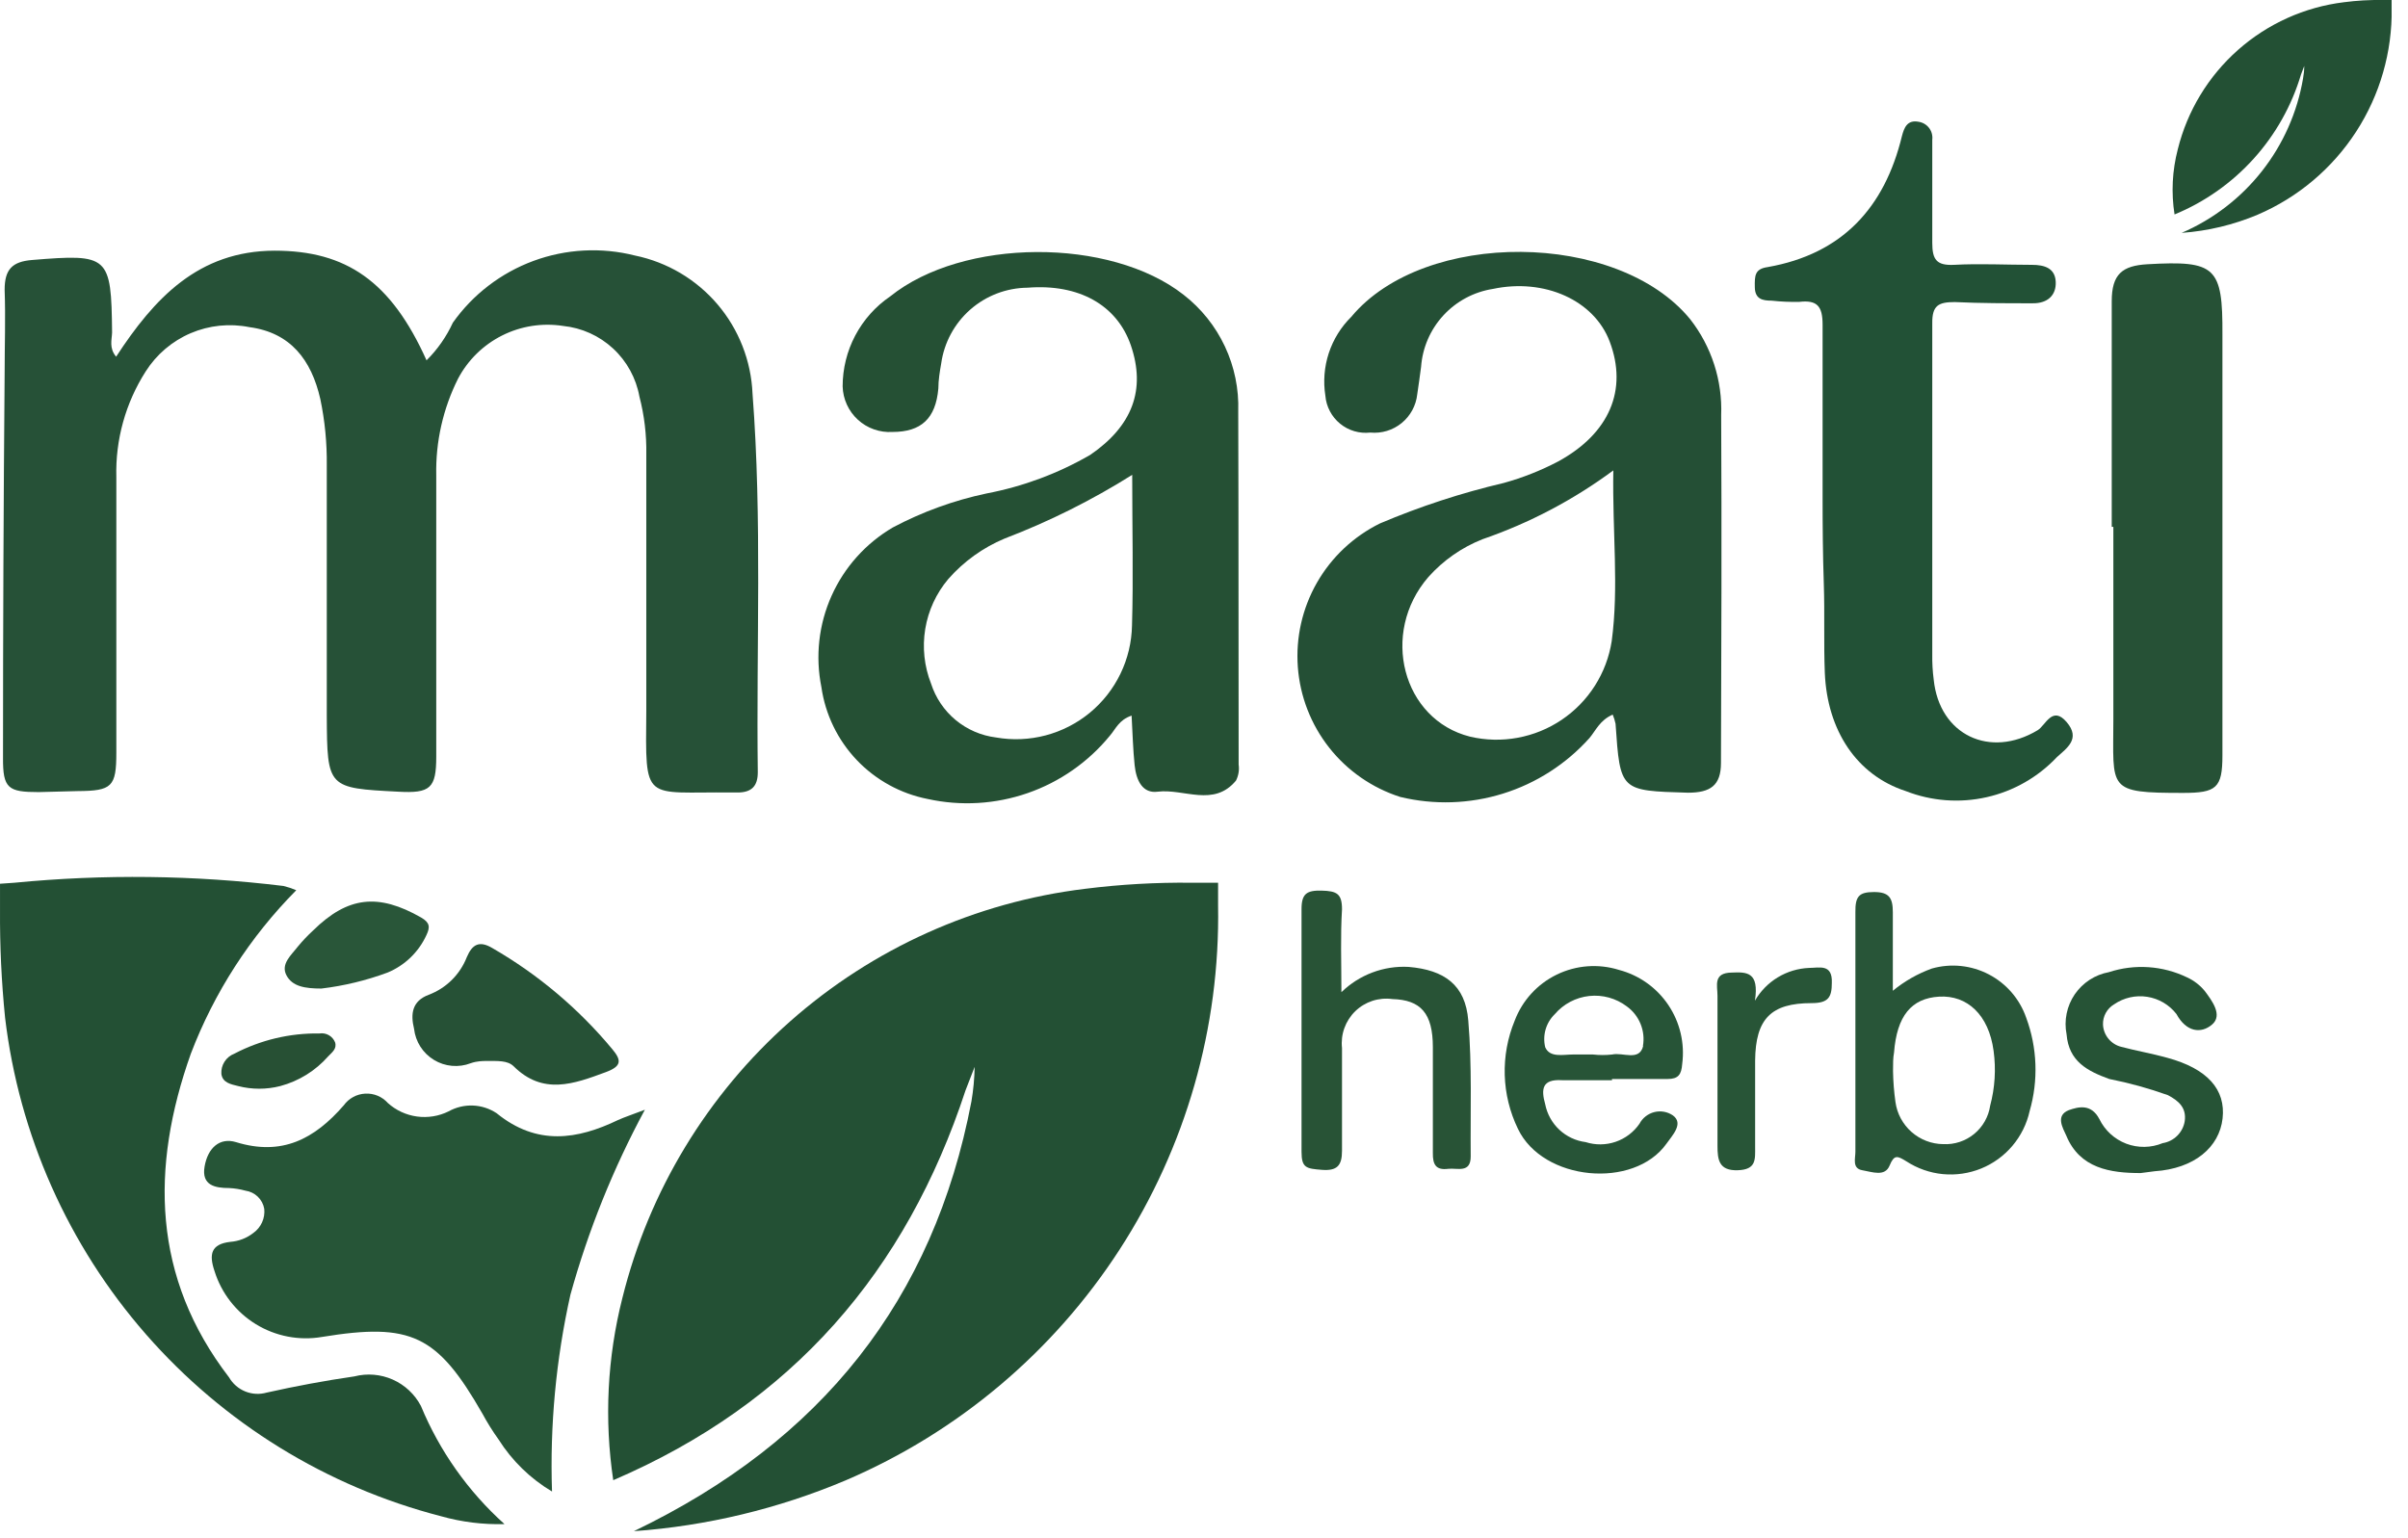 <svg width="119" height="76" viewBox="0 0 119 76" fill="none" xmlns="http://www.w3.org/2000/svg">
<g clip-path="url(#clip0_3370_14)">
<path d="M60.196 43.65V44.75C60.3 50.781 58.604 56.705 55.325 61.767C52.045 66.829 47.332 70.799 41.786 73.17C38.46 74.573 34.927 75.421 31.326 75.68C40.606 71.22 46.136 64.24 48.006 54.44C48.103 53.875 48.156 53.303 48.166 52.73L47.716 53.89C44.776 62.83 39.176 69.35 30.306 73.16C29.857 70.16 30.01 67.1 30.756 64.16C32.069 58.867 34.958 54.099 39.043 50.486C43.127 46.873 48.213 44.587 53.626 43.93C55.37 43.71 57.128 43.61 58.886 43.63H60.196V43.65Z" fill="#235034"/>
<path d="M118.193 -4.98649e-05V0.4C118.226 2.566 117.614 4.694 116.435 6.511C115.256 8.329 113.564 9.756 111.573 10.61C110.377 11.114 109.107 11.418 107.813 11.51C109.37 10.84 110.735 9.791 111.783 8.458C112.831 7.125 113.529 5.551 113.813 3.88C113.852 3.676 113.872 3.468 113.873 3.26L113.713 3.68C113.252 5.226 112.452 6.65 111.371 7.847C110.29 9.044 108.954 9.985 107.463 10.6C107.294 9.527 107.349 8.431 107.623 7.38C108.094 5.479 109.132 3.767 110.598 2.469C112.064 1.171 113.889 0.348 115.833 0.11C116.463 0.028 117.098 -0.009 117.733 -4.98649e-05H118.203H118.193Z" fill="#235034"/>
<path d="M5.739 17.63C7.619 14.75 9.799 12.4 13.569 12.39C17.099 12.39 19.319 13.89 21.079 17.81C21.62 17.273 22.06 16.643 22.379 15.95C23.368 14.553 24.758 13.488 26.364 12.895C27.971 12.303 29.719 12.21 31.379 12.63C32.971 12.957 34.407 13.807 35.46 15.044C36.513 16.282 37.121 17.837 37.189 19.46C37.669 25.69 37.369 31.93 37.449 38.17C37.449 38.84 37.159 39.17 36.449 39.17H36.169C31.769 39.12 31.899 39.75 31.939 35.12C31.939 30.9 31.939 26.68 31.939 22.46C31.956 21.496 31.842 20.534 31.599 19.6C31.434 18.688 30.977 17.854 30.297 17.225C29.617 16.595 28.751 16.204 27.829 16.11C26.801 15.95 25.748 16.114 24.818 16.58C23.887 17.046 23.126 17.791 22.639 18.71C21.895 20.192 21.524 21.832 21.559 23.49C21.559 28.157 21.559 32.79 21.559 37.39C21.559 38.96 21.269 39.22 19.679 39.13C16.189 38.95 16.169 38.95 16.149 35.38C16.149 31.25 16.149 27.13 16.149 23C16.162 21.898 16.055 20.799 15.829 19.72C15.389 17.79 14.359 16.44 12.329 16.17C11.352 15.973 10.339 16.077 9.423 16.468C8.507 16.859 7.732 17.519 7.199 18.36C6.205 19.916 5.7 21.734 5.749 23.58C5.749 28.133 5.749 32.677 5.749 37.21C5.749 38.89 5.529 39.09 3.839 39.1L1.909 39.15C0.399 39.15 0.139 38.97 0.149 37.45C0.149 31.117 0.175 24.783 0.229 18.45C0.229 17.07 0.279 15.7 0.229 14.32C0.229 13.32 0.599 12.93 1.589 12.85C5.379 12.54 5.499 12.63 5.539 16.43C5.529 16.79 5.379 17.2 5.739 17.63Z" fill="#265137"/>
<path d="M24.931 75.33C23.871 75.36 22.812 75.228 21.791 74.94C16.137 73.479 11.056 70.345 7.213 65.949C3.37 61.553 0.943 56.098 0.251 50.3C0.073 48.529 -0.011 46.75 0.001 44.97V43.68L0.711 43.63C5.137 43.2 9.597 43.253 14.011 43.79C14.226 43.843 14.437 43.913 14.641 44C12.361 46.301 10.586 49.053 9.431 52.08C7.431 57.71 7.521 63.14 11.321 68.08C11.503 68.394 11.785 68.639 12.122 68.775C12.459 68.911 12.832 68.93 13.181 68.83C14.611 68.51 16.061 68.24 17.511 68.03C18.144 67.867 18.813 67.923 19.41 68.188C20.007 68.453 20.497 68.912 20.801 69.49C21.724 71.721 23.136 73.716 24.931 75.33Z" fill="#235034"/>
<path d="M31.869 54.85C30.305 57.749 29.071 60.815 28.19 63.99C27.476 67.182 27.171 70.451 27.28 73.72C26.21 73.082 25.306 72.202 24.64 71.15C24.346 70.74 24.079 70.313 23.84 69.87C21.61 65.98 20.32 65.36 15.91 66.08C14.78 66.272 13.619 66.047 12.642 65.448C11.665 64.848 10.94 63.914 10.6 62.82C10.32 61.99 10.43 61.49 11.38 61.38C11.795 61.35 12.192 61.197 12.52 60.94C12.707 60.807 12.855 60.627 12.95 60.418C13.045 60.209 13.083 59.978 13.059 59.75C13.02 59.521 12.908 59.31 12.741 59.149C12.574 58.987 12.36 58.883 12.13 58.85C11.865 58.777 11.594 58.733 11.32 58.72C10.63 58.72 9.95 58.59 10.11 57.66C10.27 56.73 10.86 56.21 11.66 56.45C13.93 57.15 15.54 56.3 16.99 54.63C17.112 54.46 17.272 54.32 17.456 54.22C17.64 54.12 17.844 54.063 18.053 54.053C18.262 54.042 18.471 54.078 18.665 54.159C18.858 54.24 19.03 54.364 19.17 54.52C19.571 54.88 20.072 55.112 20.607 55.185C21.141 55.258 21.686 55.169 22.17 54.93C22.535 54.726 22.949 54.627 23.367 54.642C23.785 54.658 24.191 54.789 24.54 55.02C26.54 56.65 28.54 56.32 30.54 55.36C30.87 55.21 31.22 55.1 31.869 54.85Z" fill="#265537"/>
<path d="M90.07 24.58C90.07 21.73 90.07 18.89 90.07 16.05C90.07 15.13 89.8 14.82 88.921 14.92C88.463 14.93 88.005 14.91 87.55 14.86C87.111 14.86 86.731 14.79 86.721 14.2C86.71 13.61 86.721 13.29 87.361 13.2C91.04 12.55 93.13 10.27 93.99 6.73C94.1 6.31 94.251 5.91 94.82 6.02C95.026 6.052 95.211 6.163 95.336 6.329C95.461 6.495 95.516 6.704 95.49 6.91C95.49 8.6 95.49 10.3 95.49 12C95.49 12.83 95.701 13.13 96.561 13.09C97.841 13.02 99.13 13.09 100.411 13.09C101.051 13.09 101.561 13.26 101.591 13.93C101.621 14.6 101.181 15 100.451 14.99C99.171 14.99 97.88 14.99 96.6 14.93C95.79 14.93 95.481 15.1 95.49 15.98C95.49 21.44 95.49 26.9 95.49 32.35C95.484 32.765 95.507 33.179 95.561 33.59C95.841 36.33 98.341 37.51 100.701 36.09C101.091 35.85 101.421 34.86 102.131 35.69C102.841 36.52 102.131 36.98 101.651 37.42C100.715 38.413 99.504 39.104 98.173 39.403C96.841 39.703 95.451 39.597 94.18 39.1C91.751 38.31 90.3 36.1 90.18 33.26C90.121 31.8 90.18 30.33 90.13 28.86C90.081 27.39 90.07 26 90.07 24.58Z" fill="#225136"/>
<path d="M104.359 26.04C104.359 22.33 104.359 18.61 104.359 14.89C104.359 13.55 104.879 13.13 106.129 13.06C109.489 12.87 109.849 13.18 109.829 16.55C109.829 23.483 109.829 30.413 109.829 37.34C109.829 38.95 109.529 39.19 107.889 39.19C104.089 39.19 104.439 39.03 104.439 35.55C104.439 32.38 104.439 29.21 104.439 26.04H104.359Z" fill="#265136"/>
<path d="M66.29 49.04C66.727 48.613 67.248 48.282 67.819 48.067C68.391 47.851 69.001 47.757 69.61 47.79C71.38 47.94 72.42 48.68 72.56 50.44C72.75 52.67 72.66 54.92 72.68 57.16C72.68 58 72.02 57.72 71.57 57.77C70.96 57.85 70.8 57.56 70.81 56.98C70.81 55.24 70.81 53.5 70.81 51.76C70.81 50.08 70.21 49.42 68.81 49.38C68.479 49.334 68.141 49.364 67.823 49.468C67.504 49.572 67.214 49.748 66.974 49.981C66.734 50.215 66.55 50.5 66.437 50.815C66.323 51.13 66.284 51.467 66.32 51.8C66.32 53.49 66.32 55.19 66.32 56.88C66.32 57.61 66.08 57.88 65.32 57.82C64.56 57.76 64.32 57.73 64.32 56.93C64.32 52.93 64.32 48.93 64.32 44.93C64.32 44.17 64.58 44 65.32 44.02C66.06 44.04 66.32 44.17 66.32 44.94C66.24 46.25 66.29 47.52 66.29 49.04Z" fill="#285336"/>
<path d="M105.787 57.98C104.287 57.98 102.787 57.75 102.117 56.14C101.937 55.74 101.567 55.14 102.237 54.87C102.697 54.71 103.337 54.53 103.747 55.31C104.018 55.87 104.494 56.305 105.075 56.527C105.657 56.748 106.302 56.738 106.877 56.5C107.15 56.457 107.403 56.328 107.599 56.132C107.795 55.936 107.924 55.684 107.967 55.41C108.057 54.75 107.667 54.41 107.137 54.13C106.191 53.792 105.222 53.525 104.237 53.33C103.167 52.94 102.237 52.47 102.127 51.12C102.06 50.781 102.062 50.432 102.131 50.094C102.2 49.755 102.336 49.434 102.53 49.148C102.725 48.863 102.974 48.619 103.263 48.43C103.553 48.242 103.877 48.112 104.217 48.05C105.492 47.633 106.879 47.726 108.087 48.31C108.419 48.463 108.713 48.689 108.947 48.97C109.317 49.46 109.857 50.18 109.317 50.64C108.777 51.1 108.047 51.02 107.557 50.12C107.202 49.662 106.685 49.357 106.112 49.268C105.54 49.178 104.954 49.312 104.477 49.64C104.304 49.742 104.162 49.889 104.065 50.065C103.968 50.24 103.92 50.439 103.927 50.64C103.938 50.896 104.032 51.141 104.195 51.339C104.357 51.537 104.578 51.678 104.827 51.74C105.577 51.94 106.347 52.07 107.097 52.28C109.097 52.82 109.997 53.86 109.837 55.28C109.677 56.7 108.447 57.76 106.477 57.89L105.787 57.98Z" fill="#265336"/>
<path d="M24.012 52.44C23.892 52.44 23.572 52.44 23.262 52.55C22.967 52.664 22.65 52.708 22.335 52.68C22.02 52.652 21.715 52.552 21.445 52.387C21.175 52.223 20.945 51.999 20.775 51.733C20.605 51.466 20.498 51.164 20.462 50.85C20.282 50.11 20.362 49.48 21.182 49.17C21.611 49.009 22.001 48.759 22.327 48.437C22.652 48.114 22.906 47.727 23.072 47.3C23.342 46.67 23.692 46.48 24.332 46.86C26.59 48.162 28.597 49.855 30.262 51.86C30.722 52.41 30.722 52.7 29.942 52.99C28.352 53.58 26.832 54.14 25.382 52.7C25.082 52.41 24.622 52.44 24.012 52.44Z" fill="#265136"/>
<path d="M86.726 49.46C87 48.986 87.389 48.588 87.858 48.305C88.326 48.022 88.859 47.862 89.406 47.84C89.896 47.84 90.566 47.62 90.526 48.58C90.526 49.29 90.356 49.58 89.526 49.58C87.526 49.58 86.756 50.35 86.736 52.42C86.736 53.84 86.736 55.26 86.736 56.68C86.736 57.3 86.806 57.81 85.876 57.84C84.946 57.87 84.876 57.32 84.876 56.64C84.876 54.17 84.876 51.69 84.876 49.22C84.876 48.71 84.646 48.08 85.586 48.07C86.316 48.04 86.946 48.03 86.726 49.46Z" fill="#285537"/>
<path d="M15.883 48.86C15.073 48.86 14.443 48.76 14.153 48.2C13.863 47.64 14.403 47.2 14.723 46.78C14.955 46.5 15.205 46.236 15.473 45.99C17.193 44.3 18.693 44.14 20.813 45.35C21.243 45.6 21.263 45.82 21.073 46.22C20.689 47.057 20.003 47.718 19.153 48.07C18.098 48.461 17 48.726 15.883 48.86Z" fill="#295639"/>
<path d="M13.85 53.68C13.167 53.855 12.452 53.855 11.77 53.68C11.41 53.59 11 53.52 10.94 53.08C10.925 52.867 10.98 52.655 11.095 52.475C11.21 52.295 11.38 52.157 11.58 52.08C12.878 51.401 14.325 51.057 15.79 51.08C15.949 51.055 16.112 51.085 16.252 51.165C16.392 51.245 16.5 51.37 16.56 51.52C16.66 51.84 16.4 52.02 16.22 52.21C15.592 52.923 14.768 53.435 13.85 53.68Z" fill="#275034"/>
<path d="M85.058 20.52C85.124 18.809 84.582 17.13 83.528 15.78C79.948 11.4 70.388 11.32 66.778 15.66C66.27 16.162 65.889 16.777 65.666 17.455C65.444 18.133 65.386 18.855 65.498 19.56C65.52 19.827 65.596 20.086 65.721 20.323C65.845 20.56 66.016 20.77 66.223 20.939C66.43 21.109 66.669 21.236 66.926 21.311C67.183 21.387 67.452 21.41 67.718 21.38C68.276 21.433 68.832 21.265 69.266 20.911C69.7 20.557 69.978 20.047 70.038 19.49C70.108 19.03 70.168 18.58 70.228 18.13C70.298 17.182 70.687 16.285 71.332 15.586C71.976 14.887 72.839 14.427 73.778 14.28C76.328 13.74 78.778 14.84 79.548 16.88C80.448 19.26 79.548 21.42 76.998 22.81C76.145 23.258 75.247 23.613 74.318 23.87C72.225 24.361 70.178 25.03 68.198 25.87C66.891 26.514 65.806 27.533 65.082 28.798C64.359 30.062 64.03 31.514 64.137 32.967C64.245 34.42 64.784 35.808 65.686 36.953C66.587 38.097 67.811 38.946 69.198 39.39C70.874 39.794 72.628 39.737 74.275 39.225C75.921 38.712 77.397 37.764 78.548 36.48C78.868 36.1 79.058 35.6 79.698 35.32C79.758 35.465 79.805 35.616 79.838 35.77C80.068 39.11 80.068 39.08 83.418 39.18C84.518 39.18 85.048 38.83 85.048 37.71C85.068 31.99 85.088 26.26 85.058 20.52ZM79.648 31.69C79.526 32.473 79.243 33.222 78.818 33.891C78.393 34.56 77.834 35.133 77.177 35.577C76.52 36.02 75.779 36.322 75 36.465C74.22 36.609 73.42 36.59 72.648 36.41C69.308 35.57 68.188 31.29 70.588 28.52C71.323 27.696 72.241 27.055 73.268 26.65C75.582 25.853 77.761 24.706 79.728 23.25C79.678 26.32 80.008 29.01 79.648 31.69Z" fill="#244F35"/>
<path d="M61.192 20.33C61.229 19.225 61.004 18.127 60.534 17.125C60.065 16.124 59.365 15.249 58.492 14.57C54.862 11.72 47.582 11.76 43.992 14.65C43.267 15.144 42.675 15.808 42.265 16.583C41.855 17.359 41.642 18.223 41.642 19.1C41.651 19.411 41.722 19.717 41.852 20C41.981 20.282 42.166 20.536 42.396 20.746C42.625 20.956 42.894 21.118 43.188 21.221C43.481 21.325 43.792 21.369 44.102 21.35C45.522 21.35 46.242 20.69 46.372 19.2C46.372 18.79 46.442 18.37 46.512 17.97C46.656 16.937 47.166 15.99 47.95 15.301C48.734 14.613 49.739 14.229 50.782 14.22C53.312 14.02 55.192 15.07 55.882 17.06C56.642 19.27 55.952 21.06 53.882 22.48C52.292 23.401 50.558 24.047 48.752 24.39C47.138 24.732 45.58 25.297 44.122 26.07C42.785 26.854 41.727 28.035 41.094 29.45C40.461 30.864 40.286 32.441 40.592 33.96C40.786 35.312 41.396 36.571 42.336 37.562C43.277 38.552 44.502 39.226 45.842 39.49C47.484 39.851 49.194 39.751 50.783 39.2C52.371 38.649 53.776 37.67 54.842 36.37C55.132 36.04 55.292 35.58 55.922 35.37C55.972 36.27 55.992 37.05 56.072 37.82C56.152 38.59 56.472 39.23 57.212 39.13C58.512 38.97 59.982 39.91 61.082 38.58C61.205 38.336 61.251 38.06 61.212 37.79C61.202 31.98 61.212 26.16 61.192 20.33ZM55.942 30.91C55.927 31.738 55.733 32.552 55.373 33.297C55.014 34.042 54.497 34.701 53.858 35.228C53.22 35.754 52.474 36.136 51.674 36.347C50.874 36.558 50.038 36.593 49.222 36.45C48.489 36.359 47.797 36.06 47.228 35.589C46.66 35.118 46.238 34.493 46.012 33.79C45.674 32.932 45.575 31.998 45.724 31.088C45.874 30.177 46.267 29.325 46.862 28.62C47.625 27.751 48.576 27.067 49.642 26.62C51.844 25.779 53.957 24.724 55.952 23.47C55.952 26.14 56.012 28.53 55.942 30.91Z" fill="#255034"/>
<path d="M100.131 50.3C99.811 49.377 99.15 48.611 98.284 48.16C97.418 47.708 96.411 47.604 95.471 47.87C94.77 48.124 94.117 48.496 93.541 48.97C93.541 47.54 93.541 46.31 93.541 45.09C93.541 44.38 93.361 44.09 92.611 44.09C91.861 44.09 91.681 44.31 91.691 45.09C91.691 49.03 91.691 52.98 91.691 56.93C91.691 57.26 91.521 57.75 92.031 57.84C92.541 57.93 93.151 58.17 93.381 57.61C93.611 57.05 93.771 57.13 94.211 57.4C94.753 57.753 95.371 57.97 96.015 58.032C96.658 58.093 97.307 57.998 97.906 57.755C98.504 57.511 99.035 57.126 99.452 56.632C99.869 56.138 100.161 55.551 100.301 54.92C100.74 53.401 100.681 51.782 100.131 50.3ZM98.351 54.65C98.27 55.198 97.987 55.697 97.558 56.048C97.129 56.4 96.585 56.578 96.031 56.55C95.454 56.544 94.898 56.33 94.465 55.948C94.032 55.566 93.75 55.042 93.671 54.47C93.6 53.966 93.56 53.459 93.551 52.95C93.551 52.56 93.551 52.29 93.601 52.02C93.741 50.22 94.451 49.34 95.831 49.26C97.211 49.18 98.281 50.15 98.521 51.94C98.645 52.846 98.587 53.767 98.351 54.65Z" fill="#285538"/>
<path d="M80.013 47.94C78.995 47.621 77.893 47.703 76.934 48.17C75.974 48.636 75.23 49.452 74.853 50.45C74.502 51.301 74.335 52.217 74.362 53.137C74.39 54.057 74.611 54.961 75.013 55.79C76.243 58.38 80.743 58.79 82.353 56.53C82.642 56.12 83.222 55.53 82.672 55.13C82.54 55.04 82.39 54.978 82.232 54.95C82.074 54.922 81.912 54.927 81.756 54.966C81.6 55.005 81.454 55.076 81.328 55.175C81.201 55.274 81.097 55.398 81.022 55.54C80.735 55.957 80.322 56.27 79.843 56.434C79.364 56.598 78.845 56.604 78.362 56.45C77.875 56.388 77.419 56.174 77.06 55.838C76.701 55.502 76.457 55.062 76.362 54.58C76.152 53.83 76.202 53.33 77.192 53.39C78.012 53.39 78.843 53.39 79.662 53.39V53.33C80.582 53.33 81.493 53.33 82.412 53.33C82.942 53.33 83.093 53.11 83.132 52.59C83.266 51.568 83.023 50.532 82.449 49.677C81.875 48.821 81.009 48.203 80.013 47.94ZM81.203 51.7C81.013 52.47 80.202 52 79.672 52.12C79.357 52.155 79.038 52.155 78.722 52.12C78.403 52.12 78.082 52.12 77.722 52.12C77.243 52.12 76.592 52.29 76.362 51.76C76.292 51.471 76.299 51.169 76.381 50.883C76.463 50.597 76.619 50.337 76.832 50.13C77.264 49.623 77.873 49.301 78.535 49.228C79.197 49.156 79.861 49.339 80.392 49.74C80.696 49.959 80.932 50.259 81.073 50.605C81.215 50.952 81.256 51.331 81.192 51.7H81.203Z" fill="#275437"/>
</g>
<defs>
<clipPath id="clip0_3370_14">
<rect width="118.19" height="75.68" fill="white"/>
</clipPath>
</defs>
</svg>
